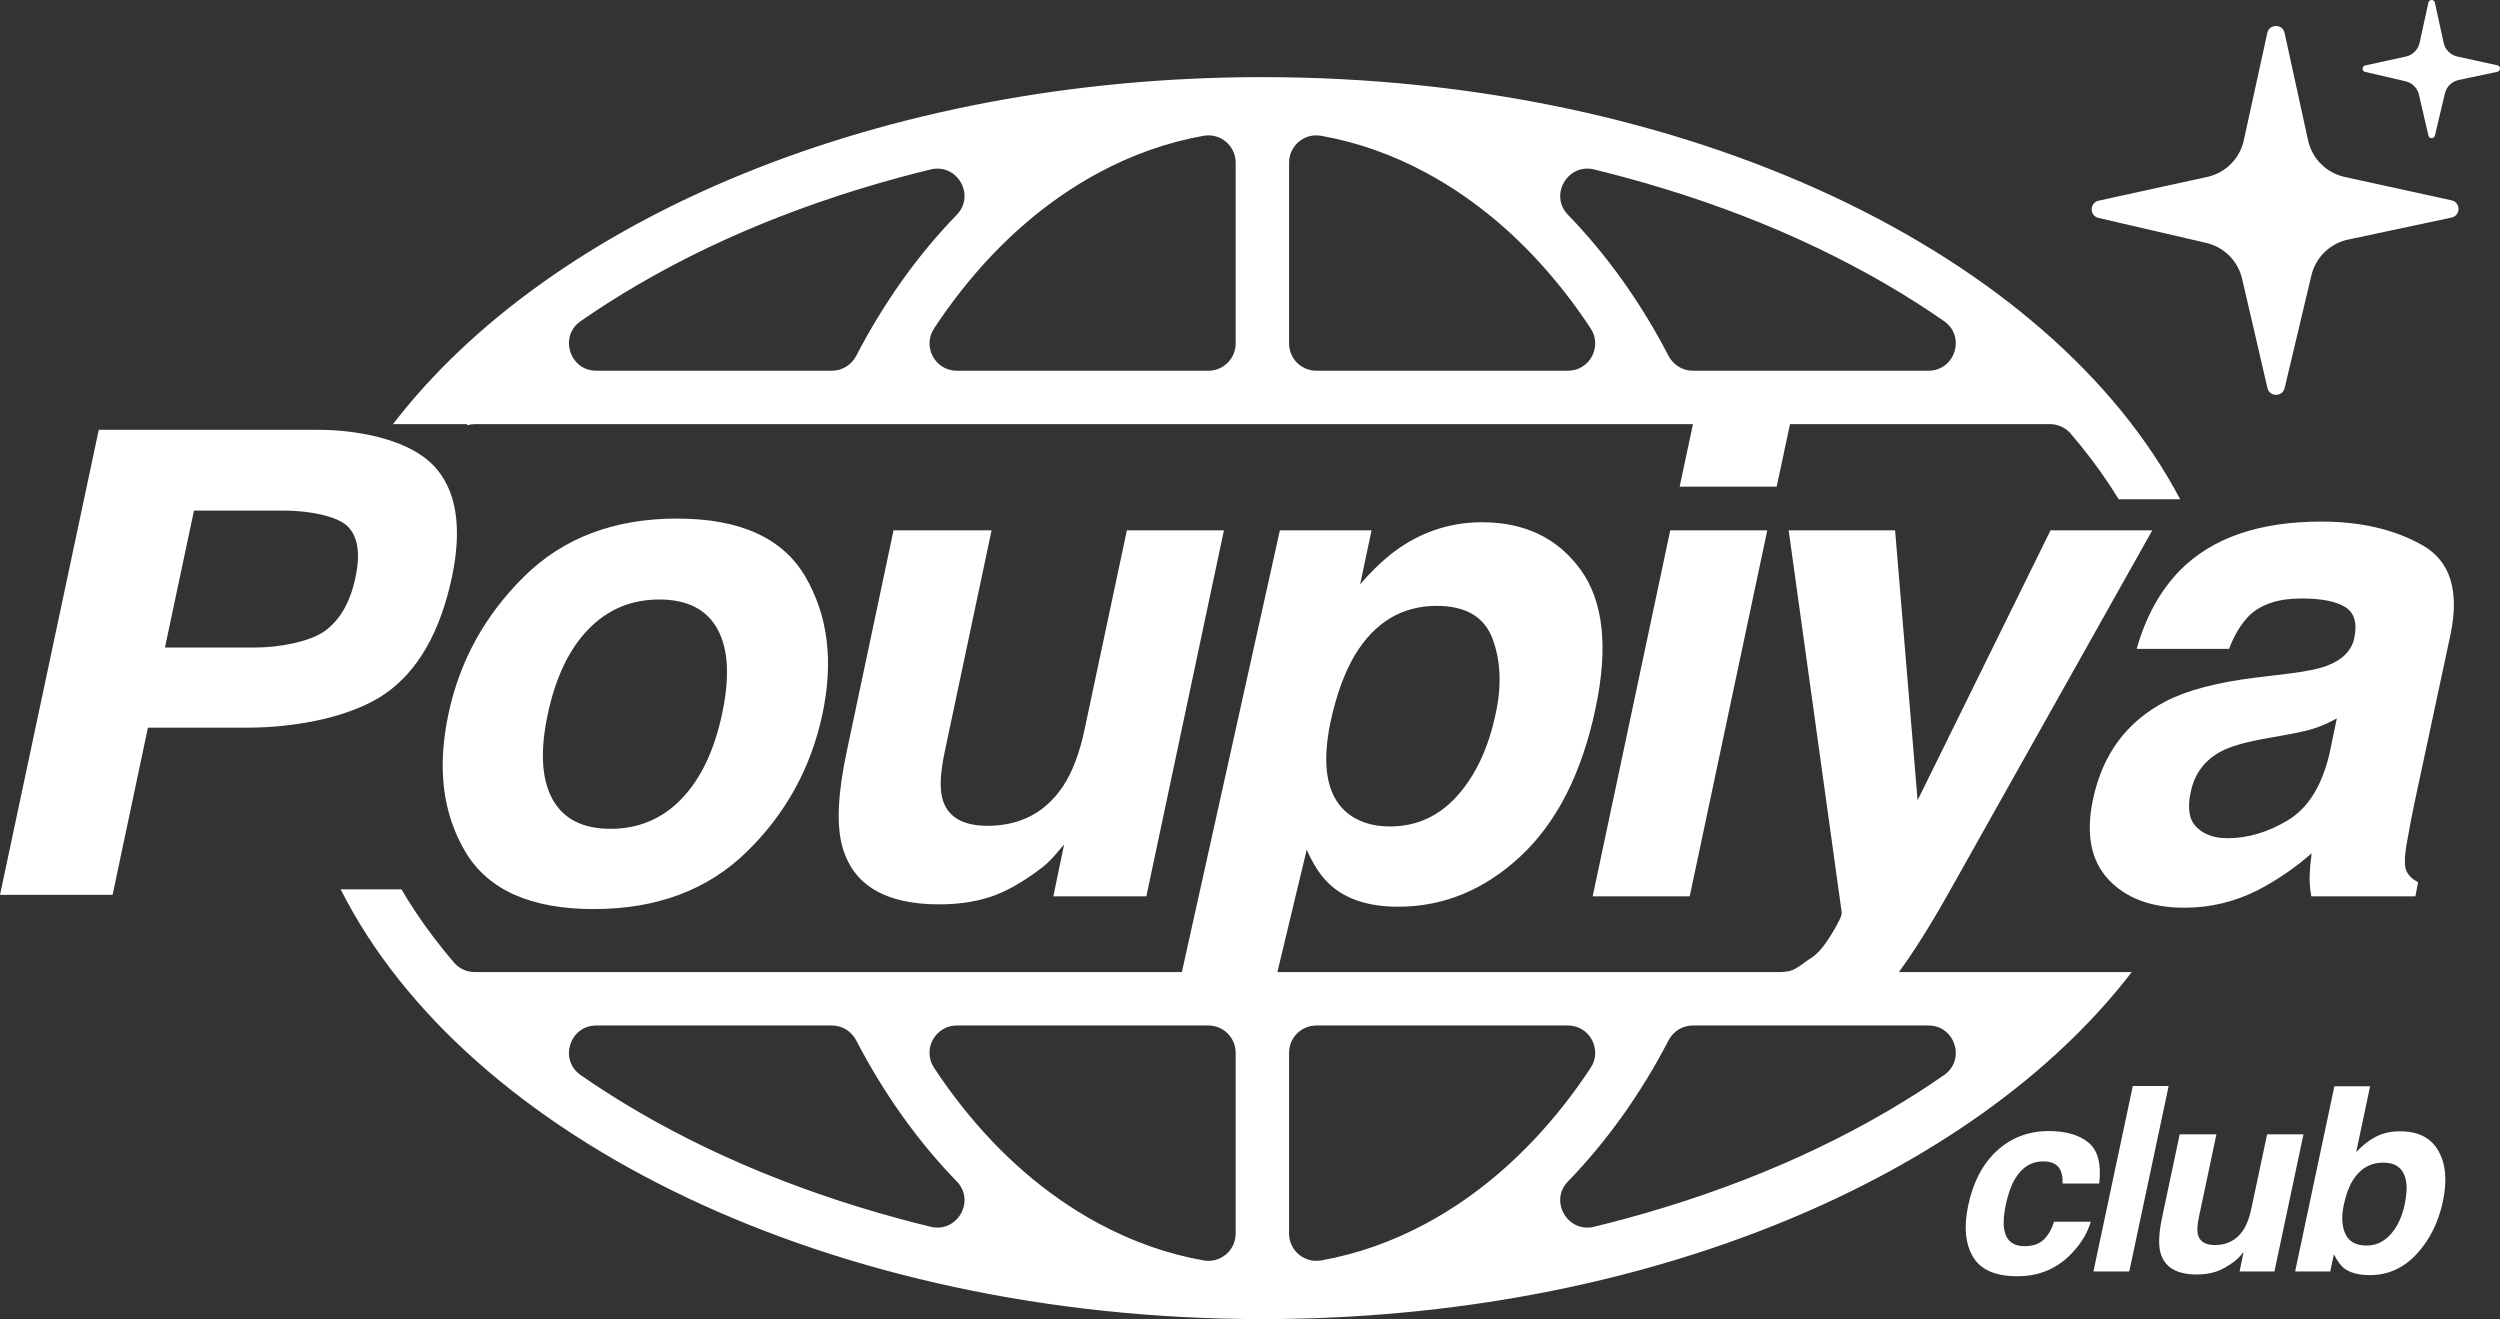 <svg xmlns="http://www.w3.org/2000/svg" fill="none" viewBox="0 0 1872 988" height="988" width="1872">
<rect x="0" y="0" width="1872" height="988" fill="#333333" stroke="none"/>
<path fill="white" d="M1870.05 53.748L1841.03 59.92C1835.95 61 1831.95 64.909 1830.75 69.961L1823.25 101.559C1822.64 104.107 1819.01 104.097 1818.42 101.547L1811.31 70.905C1810.16 65.909 1806.25 62.007 1801.26 60.848L1771.04 53.843C1768.47 53.245 1768.49 49.573 1771.07 49.008L1801.53 42.344C1806.66 41.221 1810.67 37.215 1811.79 32.087L1818.38 1.948C1818.95 -0.649 1822.66 -0.649 1823.23 1.948L1829.82 32.087C1830.94 37.215 1834.95 41.221 1840.08 42.344L1870.06 48.904C1872.66 49.475 1872.65 53.193 1870.05 53.748ZM1835.68 162.932L1758.22 179.411C1744.66 182.296 1733.98 192.731 1730.77 206.217L1710.74 290.577C1709.12 297.377 1699.43 297.352 1697.86 290.543L1678.89 208.74C1675.79 195.399 1665.38 184.983 1652.04 181.889L1571.37 163.185C1564.5 161.592 1564.56 151.787 1571.45 150.279L1652.77 132.484C1666.46 129.488 1677.16 118.793 1680.15 105.101L1697.76 24.639C1699.28 17.704 1709.17 17.704 1710.69 24.639L1728.29 105.101C1731.29 118.793 1741.98 129.488 1755.68 132.484L1835.72 150C1842.68 151.523 1842.65 161.451 1835.68 162.932ZM1800.55 902.236C1798.6 911.343 1795.12 918.691 1790.1 924.279C1785.07 929.869 1779.1 932.664 1772.2 932.664C1764.22 932.664 1758.9 929.776 1756.23 923.997C1753.56 918.219 1753.17 910.935 1755.05 902.141C1756.62 894.668 1758.85 888.576 1761.74 883.865C1767.27 875.011 1774.9 870.583 1784.63 870.583C1794.24 870.583 1799.89 875.104 1801.59 884.148C1802.47 888.921 1802.12 894.951 1800.55 902.236ZM1797.25 847.125C1789.78 847.125 1783.31 848.696 1777.85 851.836C1773.2 854.348 1768.68 857.992 1764.28 862.764L1774.74 813.401H1747.99L1718.59 952.069H1744.88L1747.61 939.164C1750.12 944.188 1752.7 947.705 1755.33 949.715C1759.73 953.105 1766.17 954.801 1774.65 954.801C1788.15 954.801 1799.78 949.559 1809.55 939.069C1819.31 928.581 1825.89 915.361 1829.28 899.409C1832.55 884.023 1831.4 871.463 1825.85 861.728C1820.29 851.993 1810.76 847.125 1797.25 847.125ZM1724.84 849.387L1703.08 952.069H1676.99L1680 937.563C1679.69 937.877 1678.87 938.819 1677.55 940.388C1676.23 941.959 1674.76 943.341 1673.13 944.533C1668.1 948.301 1663.47 950.877 1659.23 952.259C1654.99 953.639 1650.23 954.331 1644.96 954.331C1629.76 954.331 1620.68 948.867 1617.73 937.939C1616.1 931.909 1616.54 923.024 1619.05 911.279L1632.15 849.387H1659.65L1646.56 911.279C1645.3 917.12 1645.05 921.516 1645.81 924.468C1647.13 929.681 1651.36 932.287 1658.52 932.287C1667.69 932.287 1674.76 928.581 1679.72 921.171C1682.36 917.152 1684.37 911.844 1685.75 905.249L1697.62 849.387H1724.84ZM1623.89 813.212L1594.4 952.069H1567.56L1597.04 813.212H1623.89ZM1538.1 914.859H1565.52C1563.19 923.024 1558.61 930.748 1551.76 938.033C1540.83 949.777 1527.11 955.649 1510.6 955.649C1494.08 955.649 1482.98 950.751 1477.29 940.953C1471.61 931.156 1470.43 918.439 1473.76 902.801C1477.47 885.153 1484.67 871.431 1495.38 861.633C1506.09 851.836 1519.01 846.937 1534.15 846.937C1547.02 846.937 1556.94 849.827 1563.91 855.604C1570.89 861.383 1573.55 871.588 1571.92 886.22H1544.41C1544.73 882.391 1544.16 878.936 1542.72 875.859C1540.58 871.713 1536.34 869.641 1530 869.641C1520.96 869.641 1513.83 874.132 1508.62 883.112C1505.85 887.885 1503.62 894.228 1501.93 902.141C1500.36 909.677 1499.95 915.739 1500.7 920.323C1502.08 928.864 1507.2 933.135 1516.06 933.135C1522.34 933.135 1527.16 931.439 1530.52 928.048C1533.88 924.656 1536.41 920.261 1538.1 914.859ZM1744.29 564.549C1738.59 588.523 1728.28 605.028 1713.37 614.079C1698.45 623.129 1683.28 627.656 1667.86 627.656C1658.14 627.656 1650.47 624.932 1644.85 619.484C1639.24 614.041 1637.77 605.196 1640.45 592.96C1643.3 579.22 1650.93 569.075 1663.33 562.539C1670.71 558.684 1682.27 555.415 1698.03 552.733L1714.62 549.716C1723 548.207 1729.71 546.573 1734.74 544.813C1739.76 543.053 1744.79 540.752 1749.82 537.899L1744.29 564.549ZM1814.18 408.419C1793.4 396.519 1768.01 390.568 1738 390.568C1691.91 390.568 1656.8 402.636 1632.66 426.772C1617.57 442.196 1606.68 461.888 1599.97 485.855H1669.11C1673.14 475.296 1678.25 466.916 1684.45 460.713C1693.33 452.333 1706.24 448.143 1723.17 448.143C1738.25 448.143 1749.23 450.28 1756.11 454.553C1762.98 458.828 1765.24 466.584 1762.89 477.809C1760.88 487.029 1754.35 493.817 1743.28 498.175C1737.08 500.689 1727.11 502.788 1713.37 504.46L1688.47 507.477C1659.98 510.997 1637.77 516.868 1621.85 525.076C1592.68 540.161 1574.5 564.549 1567.29 598.24C1561.76 624.224 1565.57 644.292 1578.73 658.455C1591.89 672.616 1610.87 679.699 1635.68 679.699C1655.12 679.699 1673.55 675.256 1690.99 666.373C1705.4 658.831 1718.73 649.697 1730.96 638.969C1730.12 645.172 1729.62 650.703 1729.46 655.563C1729.29 660.428 1729.71 665.62 1730.71 671.151H1808.65L1810.66 660.592C1806.47 658.416 1803.58 655.651 1801.99 652.295C1800.4 648.943 1800.36 642.577 1801.86 633.187C1804.04 620.784 1806.05 610.224 1807.9 601.508L1834.8 475.799C1841.84 442.78 1834.97 420.323 1814.18 408.419ZM1250.68 397.104H1323.34L1265.26 671.151H1192.6L1250.68 397.104ZM788.749 671.151L796.795 632.432C795.955 633.275 793.779 635.789 790.259 639.975C786.739 644.167 782.799 647.857 778.441 651.037C765.029 661.095 752.671 667.971 741.357 671.653C730.044 675.34 717.347 677.185 703.268 677.185C662.703 677.185 638.484 662.603 630.608 633.439C626.247 617.347 627.421 593.631 634.127 562.287L669.075 397.104H742.489L707.541 562.287C704.187 577.875 703.519 589.608 705.531 597.485C709.051 611.401 720.364 618.353 739.472 618.353C763.943 618.353 782.799 608.464 796.041 588.685C803.08 577.963 808.444 563.795 812.132 546.196L843.811 397.104H916.471L858.393 671.151H788.749ZM540.689 534.631C534.82 562.123 524.681 583.323 510.267 598.24C495.849 613.161 478.168 620.616 457.217 620.616C436.263 620.616 421.725 613.161 413.596 598.24C405.464 583.323 404.333 562.123 410.203 534.631C416.068 507.143 426.207 485.981 440.624 471.147C455.039 456.313 472.719 448.897 493.673 448.897C514.624 448.897 529.163 456.313 537.295 471.147C545.423 485.981 546.555 507.143 540.689 534.631ZM506.999 388.305C459.896 388.305 421.681 402.804 392.352 431.8C363.019 460.801 344.163 495.075 335.783 534.631C327.235 574.857 331.465 609.264 348.479 637.837C365.489 666.416 397.545 680.705 444.647 680.705C491.745 680.705 529.917 666.416 559.168 637.837C588.416 609.264 607.315 574.857 615.863 534.631C624.243 495.075 619.969 460.801 603.04 431.8C586.109 402.804 554.097 388.305 506.999 388.305ZM266.113 432.647C262.332 450.761 254.772 463.993 243.431 472.341C232.089 480.693 208.499 484.863 191.332 484.863H123.521L145.259 382.32H213.069C230.235 382.32 252.132 386.184 260.088 393.897C268.04 401.617 270.048 414.536 266.113 432.647ZM338.412 432.175C346.288 394.528 341.757 366.727 324.827 348.769C307.893 330.813 272.609 321.835 237.641 321.835H73.953L0 670.101H84.3L110.763 544.877H184.716C223.307 544.877 264.141 536.371 288.559 519.359C312.973 502.348 329.589 473.285 338.412 432.175ZM434.793 240.477C441.047 236.117 447.473 231.837 454.047 227.624C517.207 187.131 591.02 155.264 673.447 132.904C681.193 130.811 688.993 128.797 696.833 126.891C716.7 122.037 730.673 146.157 716.433 160.837C687.287 190.864 661.847 226.517 641.113 266.491C637.58 273.291 630.607 277.597 622.953 277.597H446.487C426.54 277.597 418.407 251.851 434.793 240.477ZM822.393 129.504C847.807 115.784 874.207 106.491 901.26 101.677C913.767 99.451 925.26 109.064 925.26 121.771V257.197C925.26 268.464 916.127 277.597 904.86 277.597H716.447C700.167 277.597 690.487 259.504 699.433 245.904C705.633 236.491 712.167 227.397 719.047 218.624C749.1 180.277 783.873 150.291 822.393 129.504ZM965.26 121.771C965.26 109.064 976.753 99.451 989.26 101.677C1016.31 106.491 1042.71 115.784 1068.13 129.504C1106.65 150.291 1141.42 180.277 1171.47 218.624C1178.35 227.397 1184.89 236.491 1191.09 245.904C1200.03 259.504 1190.35 277.597 1174.07 277.597H985.66C974.393 277.597 965.26 268.464 965.26 257.197V121.771ZM1193.69 126.891C1201.53 128.797 1209.33 130.811 1217.07 132.904C1299.5 155.264 1373.31 187.131 1436.47 227.624C1443.05 231.837 1449.47 236.117 1455.73 240.477C1472.11 251.851 1463.98 277.597 1444.03 277.597H1267.57C1259.91 277.597 1252.94 273.291 1249.41 266.491C1228.67 226.517 1203.23 190.864 1174.09 160.837C1159.85 146.157 1173.82 122.037 1193.69 126.891ZM349.713 318.424C351.567 317.877 353.5 317.597 355.46 317.597H1267.69L1257.72 364.42H1330.38L1340.35 317.597H1535.06C1541.01 317.597 1546.66 320.184 1550.54 324.691C1561.41 337.371 1571.27 350.397 1580.1 363.784C1582.3 367.117 1584.43 370.477 1586.49 373.837H1632.49C1535.66 190.064 1264.55 57.757 945.26 57.757C659.58 57.757 412.487 163.664 294.273 317.597H349.713V318.424ZM1455.73 805.011C1449.47 809.371 1443.05 813.651 1436.47 817.864C1373.31 858.357 1299.5 890.224 1217.07 912.584C1209.33 914.677 1201.53 916.691 1193.69 918.597C1173.82 923.451 1159.85 899.331 1174.09 884.664C1203.23 854.624 1228.67 818.971 1249.41 778.997C1252.94 772.197 1259.91 767.891 1267.57 767.891H1444.03C1463.98 767.891 1472.11 793.637 1455.73 805.011ZM1068.13 915.984C1042.71 929.704 1016.31 938.997 989.26 943.811C976.753 946.037 965.26 936.424 965.26 923.717V788.291C965.26 777.024 974.393 767.891 985.66 767.891H1174.07C1190.35 767.891 1200.03 785.984 1191.09 799.584C1184.89 808.997 1178.35 818.091 1171.47 826.864C1141.42 865.211 1106.65 895.197 1068.13 915.984ZM925.26 923.717C925.26 936.424 913.767 946.037 901.26 943.811C874.207 938.997 847.807 929.704 822.393 915.984C783.873 895.197 749.1 865.211 719.047 826.864C712.167 818.091 705.633 808.997 699.433 799.584C690.487 785.984 700.167 767.891 716.447 767.891H904.86C916.127 767.891 925.26 777.024 925.26 788.291V923.717ZM696.833 918.597C688.993 916.691 681.193 914.677 673.447 912.584C591.02 890.224 517.207 858.357 454.047 817.864C447.473 813.651 441.047 809.371 434.793 805.011C418.407 793.637 426.54 767.891 446.487 767.891H622.953C630.607 767.891 637.58 772.197 641.113 778.997C661.847 818.971 687.287 854.624 716.433 884.651C730.673 899.331 716.7 923.451 696.833 918.597ZM996.333 540.413C1000.69 520.3 1006.73 503.707 1014.44 490.632C1029.35 465.993 1049.8 453.673 1075.78 453.673C1097.4 453.673 1111.31 461.807 1117.52 478.061C1123.71 494.32 1124.56 513.008 1120.03 534.128C1114.66 559.772 1105.11 580.305 1091.37 595.725C1077.63 611.149 1060.78 618.856 1040.83 618.856C1027.09 618.856 1015.94 615.084 1007.4 607.541C993.316 594.637 989.628 572.26 996.333 540.413ZM1596.25 727.891H1421.88C1432.07 714.051 1444.52 694.699 1460.28 666.625L1611.63 397.104H1535.45L1435.89 599.245L1419.04 397.104H1339.34L1379.07 683.219C1379.4 685.231 1376.81 690.761 1371.27 699.812C1365.74 708.864 1360.54 714.812 1355.69 717.664C1350.66 720.68 1344.88 726.607 1338.34 727.445C1336.94 727.625 1335.52 727.765 1334.11 727.891H956.511L978.483 636.204C983.511 647.769 989.377 656.568 996.083 662.603C1008.15 673.497 1025.08 678.945 1046.87 678.945C1081.06 678.945 1111.69 666.291 1138.76 640.981C1165.83 615.676 1184.48 578.88 1194.7 530.608C1204.42 484.849 1200.69 450.153 1183.51 426.52C1166.33 402.887 1141.74 391.071 1109.72 391.071C1087.76 391.071 1067.57 397.192 1049.13 409.424C1038.91 416.3 1028.68 425.683 1018.46 437.583L1027.01 397.104H958.369L884.984 727.891H355.46C349.513 727.891 343.847 725.304 339.98 720.797C329.113 708.117 319.247 695.091 310.42 681.704C306.967 676.477 303.7 671.211 300.607 665.917H255.073C349.233 852.664 622.647 987.731 945.26 987.731C1230.94 987.731 1478.03 881.824 1596.25 727.891Z"></path>
</svg>
